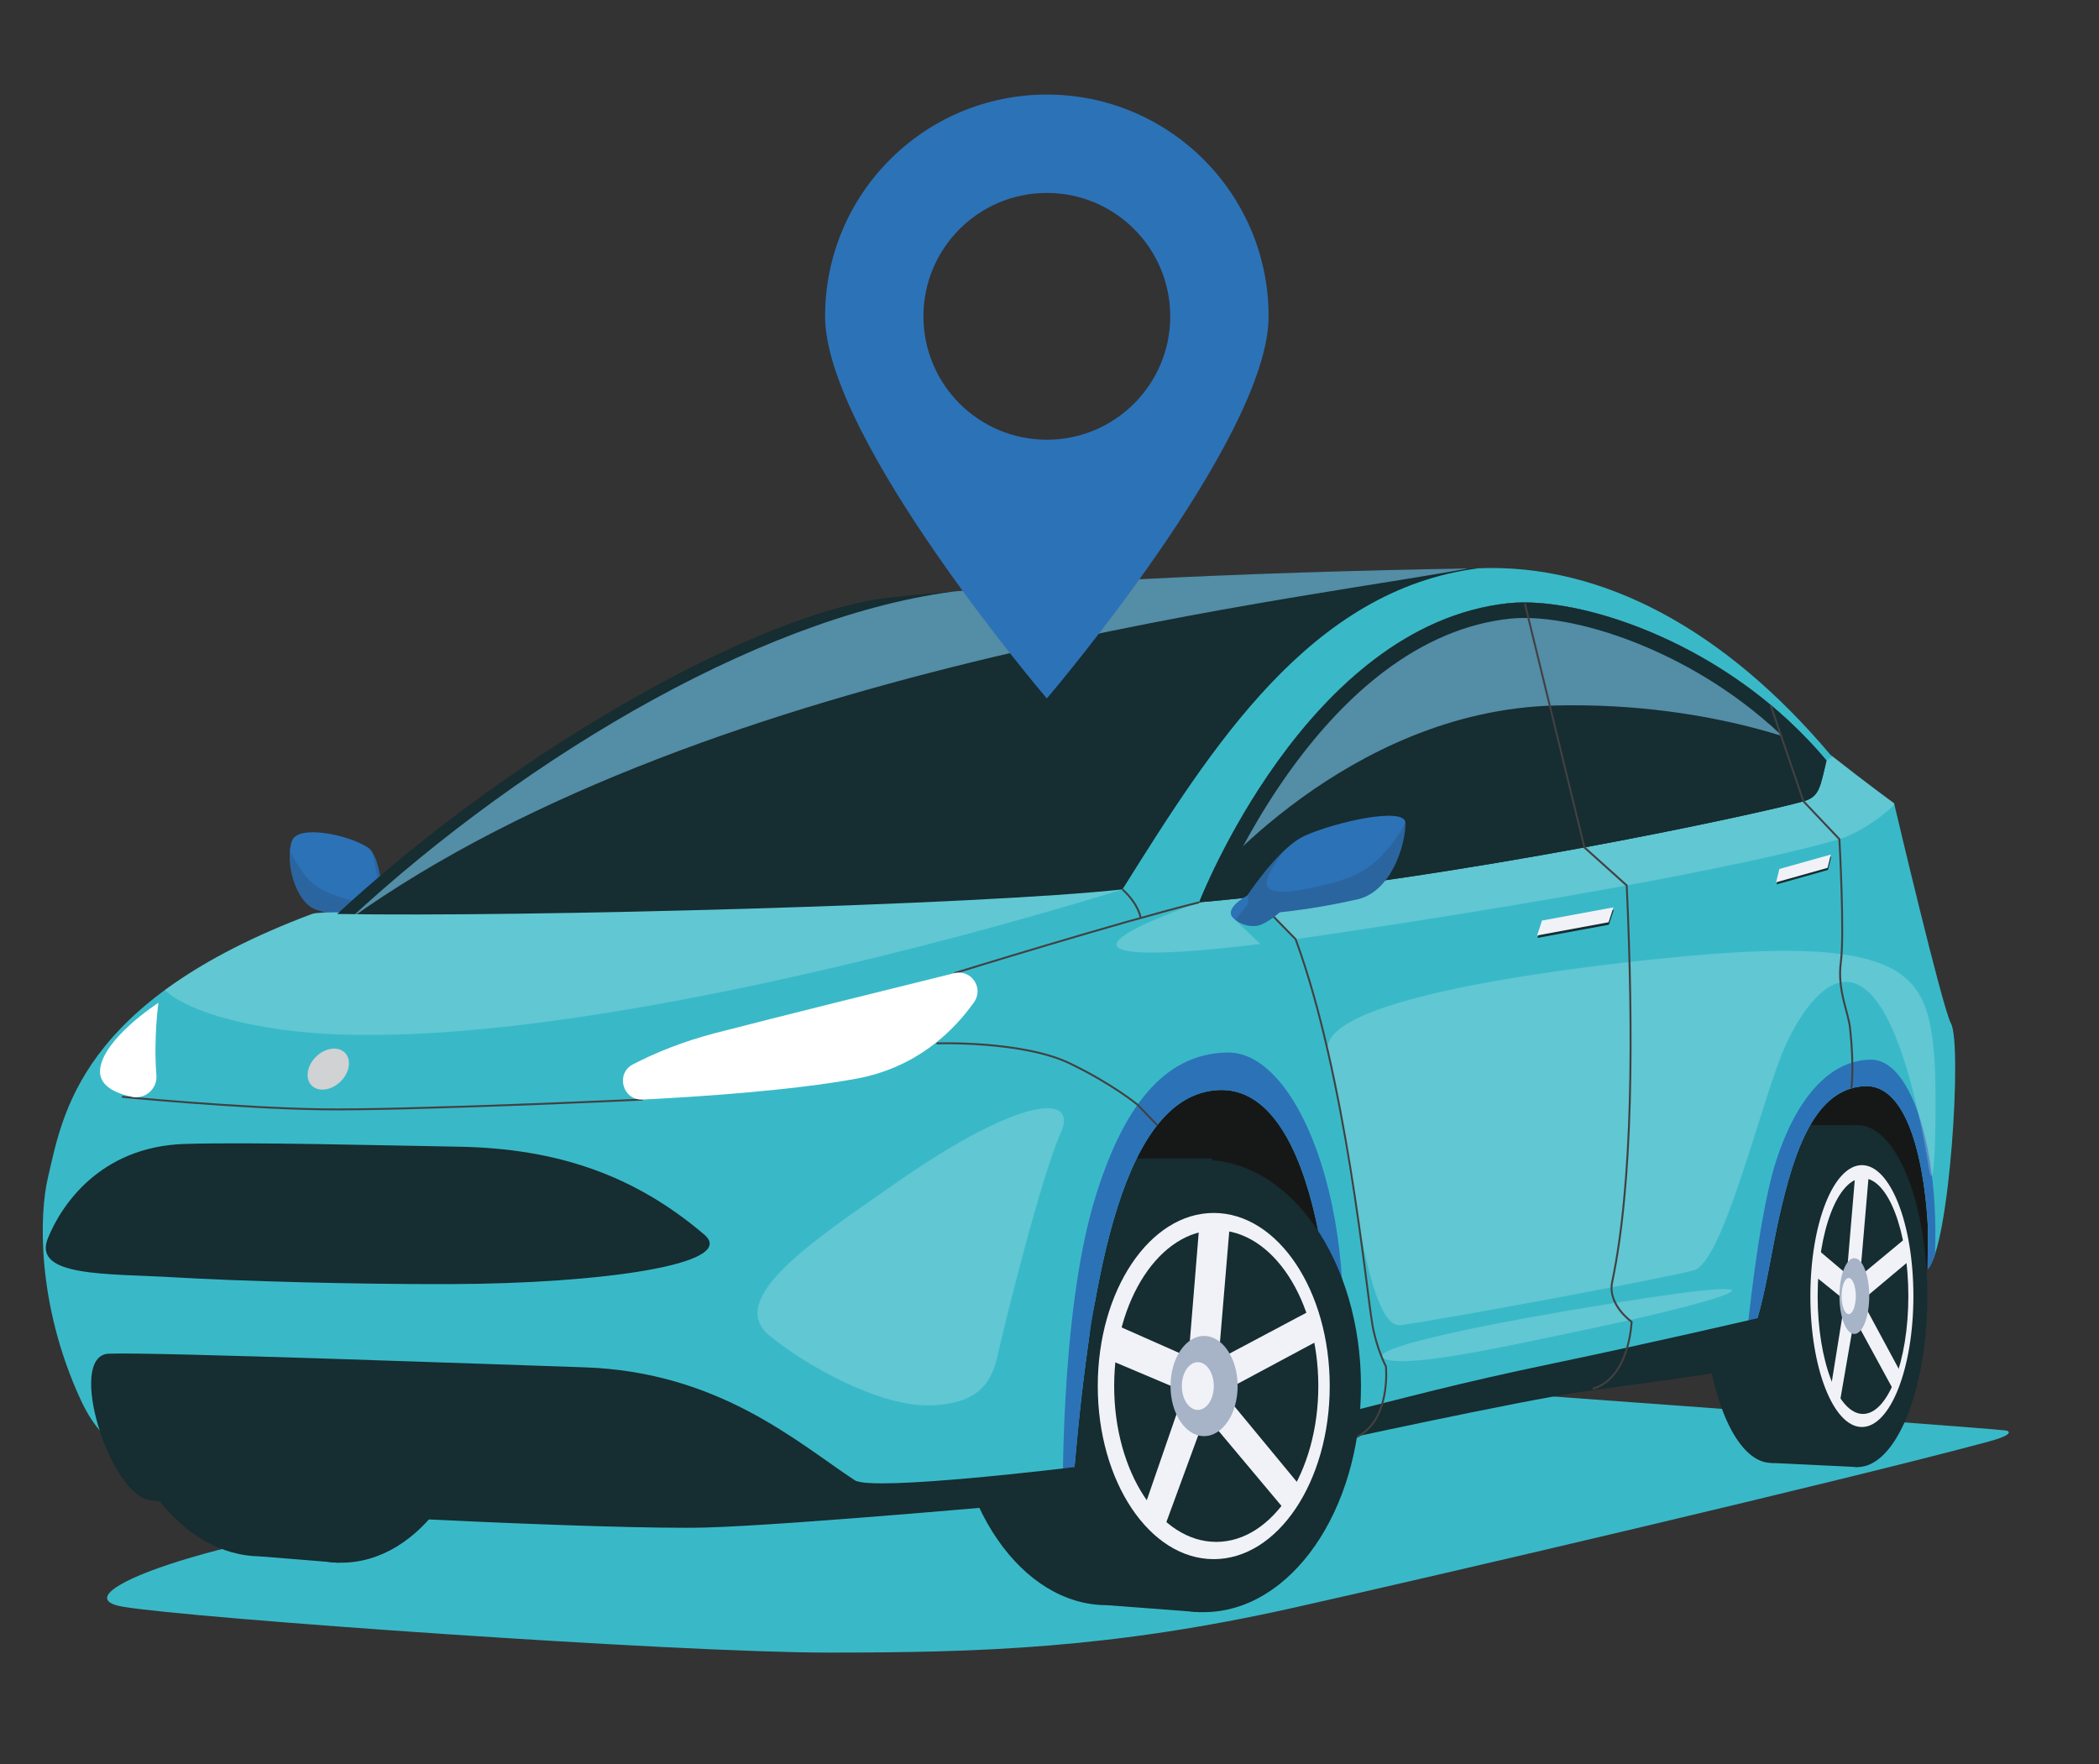 <?xml version="1.0" encoding="UTF-8"?>
<svg id="CAR_WASH_LABELS_SET_BY_RedKoala" data-name="CAR WASH LABELS SET BY RedKoala" xmlns="http://www.w3.org/2000/svg" xmlns:xlink="http://www.w3.org/1999/xlink" viewBox="0 0 1075.21 903.74">
  <rect x="0" y="0" width="1075.21" height="903.74" fill="#333333" stroke="none"/>
  <defs>
    <style>
      .cls-1 {
        clip-path: url(#clippath);
      }

      .cls-2, .cls-3, .cls-4, .cls-5, .cls-6, .cls-7, .cls-8, .cls-9, .cls-10, .cls-11, .cls-12, .cls-13, .cls-14, .cls-15 {
        stroke-width: 0px;
      }

      .cls-2, .cls-16 {
        fill: none;
      }

      .cls-17, .cls-5, .cls-11 {
        fill: #162d31;
      }

      .cls-18, .cls-7 {
        fill: #2c72b7;
      }

      .cls-19, .cls-9 {
        fill: #39b9c8;
      }

      .cls-3 {
        opacity: .2;
      }

      .cls-3, .cls-15 {
        fill: #fff;
      }

      .cls-20 {
        clip-path: url(#clippath-1);
      }

      .cls-21 {
        clip-path: url(#clippath-4);
      }

      .cls-22 {
        clip-path: url(#clippath-3);
      }

      .cls-23 {
        clip-path: url(#clippath-2);
      }

      .cls-24 {
        clip-path: url(#clippath-5);
      }

      .cls-4 {
        fill: #231f20;
        opacity: .15;
      }

      .cls-5, .cls-6 {
        fill-rule: evenodd;
      }

      .cls-6, .cls-14 {
        fill: #f1f2f8;
      }

      .cls-8 {
        fill: #538da6;
      }

      .cls-10 {
        fill: #a7b3c6;
      }

      .cls-12 {
        fill: #161818;
      }

      .cls-13 {
        fill: #d0d2d3;
      }

      .cls-16 {
        stroke: #414142;
        stroke-linejoin: round;
        stroke-width: .99px;
      }
    </style>
    <clipPath id="clippath">
      <path class="cls-7" d="m188.17,433.94c6.86,4.32,6.25,20.78,10.88,30.32,0,0,7.91,6,4.7,10.56-1.77,2.51-4.66,4.4-7.98,3.77-2.12-.4-5.6-3.87-7.66-6.41-10.24-1.46-21.17-4.52-26.14-6.2-10.98-3.71-16.26-25.61-12.34-35.43,3.23-8.09,28.06-3.21,38.54,3.39Z"/>
    </clipPath>
    <clipPath id="clippath-1">
      <path class="cls-9" d="m987.39,650.23l.2-20.19s-1.9-75.27-32.59-73.65c-25.2,1.33-35.81,32.5-43.61,66.99-6.55,29-10.92,72.68-26.86,75.11-34.28,5.23-75.69,12.37-111.26,17.74-35.15,5.31-92.19,20.56-92.19,20.56,5.21-59.9-5.31-181.06-57.04-178.41-47.83,2.45-64.83,91.86-73.62,193.14-10.66,6.02-106.72,11.14-150.55,11.14-46.76,0-269.39-7.25-297.12-10.61-27.74-3.36-47.55-4.84-61.49-35.15-22.88-49.74-20.94-95.63-16.77-113.41,7.63-32.5,15.92-90.53,135.3-135.3,4.01-1.5,24.78-.33,29.18-1.33,89.54-81.58,187.69-144.91,268.27-155.86,78.52-10.66,205.76-15.97,300.11-19.9,63.67-2.65,126.53,31.83,180.25,95.5,18.9,14.92,32.64,24.87,32.64,24.87,0,0,24.71,104.96,29.18,112.91,5.69,10.11-.66,114.24-12.05,125.85Z"/>
    </clipPath>
    <clipPath id="clippath-2">
      <path class="cls-11" d="m172.73,468.18c96.83,1.66,329.62-4.64,402.25-12.6,45.76-72.95,96.17-153.54,182.39-164.48-126.01,1.99-234.64,7.87-301.1,14.92-65.66,6.96-191.01,76.6-283.53,162.16Z"/>
    </clipPath>
    <clipPath id="clippath-3">
      <path class="cls-11" d="m614.29,462.21c134.63-11.94,289.4-45.98,309.54-51.73,8.12-2.32,8.48-6.96,11.79-20.89-49.74-59.69-125.87-84.56-163.01-80.58-103.46,11.09-158.32,153.2-158.32,153.2Z"/>
    </clipPath>
    <clipPath id="clippath-4">
      <path class="cls-7" d="m668.55,428.02c-10.51,4.67-22.61,20.43-29.71,30.75,0,0-12.12,6.49-7.19,11.41,2.72,2.72,7.13,4.75,12.22,4.07,3.25-.43,8.57-4.19,11.74-6.94,15.67-1.58,32.42-4.89,40.02-6.7,16.82-4.01,24.39-27.4,24.28-39.1-.08-8.38-35.31-.63-51.36,6.51Z"/>
    </clipPath>
    <clipPath id="clippath-5">
      <path class="cls-2" d="m583.2,604.53s-20.36,41.3-24.83,77.98c-4.47,36.68-3.35,74.82-3.35,74.82l-4.58,11.76-8.51,8.61,37.69,60.71,109.57-9.91,30.73-184.7-70.05-58.14-54.56-2.73-12.1,21.59Z"/>
    </clipPath>
  </defs>
  <g>
    <path class="cls-9" d="m1027.26,732.73c2.16.27,4.86,2.11-9.15,5.87-75.33,20.23-278.01,67.6-355.21,84.9-93.96,21.05-161.24,23.04-238.83,23.04s-325.86-17.53-361.1-23.5c-35.25-5.97,50.34-36.67,143.05-45.38,92.71-8.71,500.72-68.78,500.72-68.78,0,0,308.41,22.36,320.54,23.85Z"/>
    <g>
      <g>
        <ellipse class="cls-11" cx="134.01" cy="693.47" rx="75.96" ry="103.78"/>
        <polygon class="cls-11" points="133.2 589.69 178.8 589.69 173.59 800.54 133.2 797.25 133.2 589.69"/>
      </g>
      <g>
        <ellipse class="cls-11" cx="174.77" cy="695.43" rx="73.12" ry="105.06"/>
        <ellipse class="cls-14" cx="179.48" cy="695.43" rx="53.89" ry="80.44"/>
        <ellipse class="cls-11" cx="180.64" cy="695.43" rx="47.44" ry="72.41"/>
        <polygon class="cls-14" points="187.19 617.53 181.69 683.06 226.36 659.32 230.1 673.2 183.55 698.14 220.34 742.68 214.08 754.85 175.66 709.04 155.05 765.22 146.08 755.1 165.79 697.99 127.53 681.8 130.36 665.41 167.77 681.97 173.1 616.69 187.19 617.53"/>
        <path class="cls-10" d="m159.39,695.43c0,12.85,6.98,23.27,15.59,23.27s15.59-10.42,15.59-23.27-6.98-23.27-15.59-23.27-15.59,10.42-15.59,23.27Z"/>
        <ellipse class="cls-14" cx="172.07" cy="695.43" rx="7.43" ry="11.1"/>
      </g>
    </g>
    <g>
      <path class="cls-18" d="m188.17,433.94c6.86,4.32,6.25,20.78,10.88,30.32,0,0,7.91,6,4.7,10.56-1.77,2.51-4.66,4.4-7.98,3.77-2.12-.4-5.6-3.87-7.66-6.41-10.24-1.46-21.17-4.52-26.14-6.2-10.98-3.71-16.26-25.61-12.34-35.43,3.23-8.09,28.06-3.21,38.54,3.39Z"/>
      <g class="cls-1">
        <path class="cls-4" d="m189.35,430.89c3.8,18.5,11.89,37.18-13.54,29.18-13.69-4.31-18.79-8.48-25.94-21.66-5.69-10.5-7.54-25.43-7.54-25.43l-2.49,54,57.85,14.45,6.04-4.24-5.1-9.26.33-7.85-9.63-29.18Z"/>
      </g>
    </g>
    <path class="cls-12" d="m987.39,650.23l-94.51,45.43-216.6,41.12-153.61-5.15-247.99-12.38,72.23-186.31,630.63,16.31s2.71,20.15,8.89,44.17c6.18,24.02.94,56.81.94,56.81Z"/>
    <g>
      <ellipse class="cls-11" cx="567.03" cy="707.84" rx="79.15" ry="114.41"/>
      <polygon class="cls-11" points="567.03 593.44 620.99 593.44 614.83 825.87 567.03 822.25 567.03 593.44"/>
    </g>
    <g>
      <path class="cls-11" d="m872.86,662.85c0,47.79,15.43,86.53,34.47,86.53s34.47-38.74,34.47-86.53-15.43-86.53-34.47-86.53-34.47,38.74-34.47,86.53Z"/>
      <polygon class="cls-11" points="907.32 576.32 950.63 576.32 951.44 751.51 907.32 749.38 907.32 576.32"/>
      <path class="cls-11" d="m915.64,663.91c0,48.38,16.03,87.6,35.8,87.6s35.81-39.22,35.81-87.6-16.03-87.6-35.81-87.6-35.8,39.22-35.8,87.6Z"/>
      <path class="cls-14" d="m927.36,663.91c0,37.04,11.82,67.07,26.39,67.07s26.39-30.03,26.39-67.07-11.82-67.07-26.39-67.07-26.39,30.03-26.39,67.07Z"/>
      <path class="cls-11" d="m931.09,663.91c0,33.35,10.4,60.38,23.23,60.38s23.23-27.03,23.23-60.38-10.4-60.38-23.23-60.38-23.23,27.03-23.23,60.38Z"/>
      <polygon class="cls-14" points="957.52 598.96 952.84 653.6 976.71 633.81 978.54 645.38 953.75 666.17 973.76 703.31 970.69 713.46 949.89 675.27 941.79 722.11 937.4 713.67 945.06 666.05 928.31 652.55 929.7 638.88 946.02 652.69 950.63 598.26 957.52 598.96"/>
      <path class="cls-10" d="m942.25,663.91c0,10.72,3.42,19.41,7.64,19.41s7.63-8.69,7.63-19.41-3.42-19.41-7.63-19.41-7.64,8.69-7.64,19.41Z"/>
      <path class="cls-14" d="m943.35,663.91c0,5.11,1.63,9.25,3.64,9.25s3.64-4.14,3.64-9.25-1.63-9.25-3.64-9.25-3.64,4.14-3.64,9.25Z"/>
    </g>
    <g>
      <path class="cls-19" d="m987.39,650.23l.2-20.19s-1.9-75.27-32.59-73.65c-25.2,1.33-35.81,32.5-43.61,66.99-6.55,29-10.92,72.68-26.86,75.11-34.28,5.23-75.69,12.37-111.26,17.74-35.15,5.31-92.19,20.56-92.19,20.56,5.21-59.9-5.31-181.06-57.04-178.41-47.83,2.45-64.83,91.86-73.62,193.14-10.66,6.02-106.72,11.14-150.55,11.14-46.76,0-269.39-7.25-297.12-10.61-27.74-3.36-47.55-4.84-61.49-35.15-22.88-49.74-20.94-95.63-16.77-113.41,7.63-32.5,15.92-90.53,135.3-135.3,4.01-1.5,24.78-.33,29.18-1.33,89.54-81.58,187.69-144.91,268.27-155.86,78.52-10.66,205.76-15.97,300.11-19.9,63.67-2.65,126.53,31.83,180.25,95.5,18.9,14.92,32.64,24.87,32.64,24.87,0,0,24.71,104.96,29.18,112.91,5.69,10.11-.66,114.24-12.05,125.85Z"/>
      <g class="cls-20">
        <path class="cls-3" d="m139.24,460.88c-114.07,33.16-44.55,65.92,33.16,68.98,150.08,5.9,402.58-74.28,402.58-74.28l-435.74,5.31Z"/>
        <path class="cls-7" d="m544.47,773.26s-1.99-99.48,16.58-159.84c13.77-44.76,34.29-73.74,67.65-74.28,41.12-.66,74.94,102.8,51.73,199.63-7.55,31.5-135.96,34.49-135.96,34.49Z"/>
        <path class="cls-7" d="m892.36,710.06s6.28-81.22,17.61-115.9c9.94-30.42,26.44-50.98,48.18-51.36,26.8-.48,42.48,75.53,27.36,144.91-4.92,22.57-93.15,22.35-93.15,22.35Z"/>
        <path class="cls-3" d="m614.29,462.21l304.57-62.18,19.9-12.44,32.83,22.88c-2.32,4.28-18.69,16.34-29.35,19.4-67.65,19.4-222.45,43.15-278.55,51.23h0,0s-13.02-13.19-13.02-13.19l-19.01,2.27,13.93,13.36c-53.91,6.72-117.64,9.87-31.29-21.33Z"/>
      </g>
    </g>
    <path class="cls-3" d="m801.86,671.6c-44.01,7.49-105.34,19.93-92.23,24.62,13.11,4.69,66.61-7.63,101.46-14.87,83.18-17.27,121.9-32.07-9.23-9.75Z"/>
    <path class="cls-11" d="m539.16,769.09c6.47-3.98,10.03-9.62,11.27-17.58,0,0-103.48,12.71-112.58,6.75-29.05-19.06-69.49-55.63-138.78-57.86-35.13-1.13-221.52-7.97-243.4-6.97s.46,72.53,21.41,75.11c52.52,6.47,238.1,15.25,284.52,13.93,45.79-1.31,177.56-13.37,177.56-13.37Z"/>
    <g>
      <polygon class="cls-5" points="936.4 445.63 910.04 453.04 911.7 446.24 938.07 438.84 936.4 445.63"/>
      <polygon class="cls-6" points="936.18 444.54 909.81 451.95 911.47 445.15 937.84 437.74 936.18 444.54"/>
    </g>
    <g>
      <polygon class="cls-5" points="824.16 473.68 787.56 480.44 790.05 472.83 826.65 466.06 824.16 473.68"/>
      <polygon class="cls-6" points="824 472.41 787.39 479.18 789.88 471.56 826.48 464.79 824 472.41"/>
    </g>
    <path class="cls-13" d="m174.42,554.03c-4.72,4.61-11.35,5.49-14.81,1.96-3.45-3.52-2.42-10.12,2.3-14.72,4.72-4.61,11.35-5.49,14.81-1.96,3.45,3.52,2.42,10.12-2.3,14.72Z"/>
    <path class="cls-3" d="m680.3,538.94c11.73,50.6,18.81,142.3,37.27,139.84,22.38-2.98,135.46-24.07,150.05-28.05,14.59-3.98,32.75-79.43,44.93-110.26,11.27-28.52,50.41-90.86,75.61,58.36,3.1,18.36,4.22-37.69,2.65-57.7-3.32-42.45-14.79-61.7-127.67-51.29-40.96,3.78-189.67,19.66-182.85,49.1Z"/>
    <path class="cls-3" d="m543.3,580.52c9.29-20.18-19.23-20.03-85.05,25.94-40.36,28.19-87.37,58.77-63.92,77.85,18.9,15.38,56.7,36.84,83.61,35.56,26.91-1.28,30.88-15.36,33.64-27.87,3.52-16.02,22.42-91.3,31.71-111.48Z"/>
    <path class="cls-11" d="m94.8,585.98c33.74-1.02,100.15.75,139.94,1.41,50.76.85,90.37,14.65,126.01,45.02,17.91,15.25-53.7,25.15-129.66,25.37-49.38.15-108.44-1.5-142.26-3.49-33.78-1.99-72.26-.07-64.33-19.9,6.63-16.58,26.53-47.09,70.3-48.42Z"/>
    <g>
      <path class="cls-17" d="m172.73,468.18c96.83,1.66,329.62-4.64,402.25-12.6,45.76-72.95,96.17-153.54,182.39-164.48-126.01,1.99-234.64,7.87-301.1,14.92-65.66,6.96-191.01,76.6-283.53,162.16Z"/>
      <g class="cls-23">
        <path class="cls-8" d="m178.7,471.16c186.03-133.31,500.73-165.14,578.99-181.06-126.01,1.99-194.11,5.54-260.65,11.94-100,9.62-225.83,83.57-318.35,169.12Z"/>
      </g>
    </g>
    <path class="cls-11" d="m900.95,675.1s-55.33,12.9-106.45,23.54c-47.75,9.95-72.95,16.91-112.58,26.86-1.66,3.98-5.47,10.28-5.47,10.28l-.64,4.15s102.94-22.48,134.8-27.03c60.35-8.62,77.34-9.77,82.05-14.59,4.71-4.82,8.29-23.21,8.29-23.21Z"/>
    <g>
      <path class="cls-17" d="m614.29,462.21c134.63-11.94,289.4-45.98,309.54-51.73,8.12-2.32,8.48-6.96,11.79-20.89-49.74-59.69-125.87-84.56-163.01-80.58-103.46,11.09-158.32,153.2-158.32,153.2Z"/>
      <g class="cls-22">
        <path class="cls-8" d="m616.76,454.25s73.03-90.18,179.73-92.85c83.55-2.09,139.13,24,139.13,24,0,0-4.5-98.28-103.98-98.28s-169.79,22.55-187.03,54.38c-17.24,31.83-27.86,112.75-27.86,112.75Z"/>
      </g>
    </g>
    <path class="cls-11" d="m780.77,308.59c-2.89,0-5.61.14-8.16.41-103.46,11.09-158.32,153.2-158.32,153.2,134.63-11.94,289.4-45.98,309.54-51.73,8.12-2.32,8.48-6.96,11.79-20.89-46.34-55.6-115.56-80.99-154.85-80.99Zm143.38,92.73c-.3.54-.51.92-2.51,1.5-9.54,2.72-53.25,12.69-111.09,23.37-47.29,8.74-116.29,20.22-183.6,26.83,6.14-13.25,17.63-35.72,34.15-58.61,15.01-20.79,31.13-37.76,47.92-50.45,20.61-15.58,42.29-24.68,64.44-27.05,2.26-.24,4.72-.36,7.31-.36,20.09,0,46.1,6.88,71.37,18.88,20.43,9.7,49.7,27.25,74.82,56.25-1.04,4.47-1.88,7.99-2.8,9.65Z"/>
    <g>
      <path class="cls-16" d="m781.07,309l30.54,125.09,21.67,19.47c3.48,75.61,3.2,152.53-7.44,203.13-2.46,11.72,9.95,20.39,9.95,20.39,0,0-.99,28.85-19.9,34.32"/>
      <path class="cls-16" d="m907.02,361.31l16.81,49.16,18.4,19.4s2.68,48.58.75,62.93c-1.93,14.36,3.8,25.33,4.73,33.99,2.18,20.3.66,30.74.66,30.74"/>
      <path class="cls-16" d="m642.48,459.43l21.2,21.68c25.87,70.14,35.98,177.87,39.3,197.31,2.1,12.32,6.96,21.55,6.96,21.55,0,0,2.77,28.01-15.42,36.31"/>
      <path class="cls-16" d="m488.88,498.5s85.15-26.34,125.42-36.29"/>
      <path class="cls-16" d="m574.98,455.57c8.62,7.96,9.29,14.59,9.29,14.59"/>
      <path class="cls-16" d="m329.18,563.25s-121.55,5.65-164.66,4.99c-43.11-.66-102.06-6.41-102.06-6.41"/>
      <path class="cls-16" d="m479.73,534.47s43.84-1.53,68.38,10.3c21.93,10.58,34.6,21.12,34.6,21.12l10.02,10.42"/>
    </g>
    <g>
      <path class="cls-18" d="m668.55,428.02c-10.51,4.67-22.61,20.43-29.71,30.75,0,0-12.12,6.49-7.19,11.41,2.72,2.72,7.13,4.75,12.22,4.07,3.25-.43,8.57-4.19,11.74-6.94,15.67-1.58,32.42-4.89,40.02-6.7,16.82-4.01,24.39-27.4,24.28-39.1-.08-8.38-35.31-.63-51.36,6.51Z"/>
      <g class="cls-21">
        <path class="cls-4" d="m663.92,427.3c-15.05,20.96-28.43,35.58,10.51,26.93,20.96-4.66,28.77-9.17,39.72-23.42,8.72-11.35,11.54-27.5,11.54-27.5l3.8,58.38-88.58,15.62-9.25-4.58,7.81-10.01-.51-8.49,24.97-26.93Z"/>
      </g>
    </g>
    <path class="cls-15" d="m329.18,563.25c-10.28.52-14.04-13.34-4.89-18.07,11.06-5.71,25.22-11.62,42.43-16.07,33.47-8.66,91.18-22.97,122.15-30.61,8.61-2.13,15.23,7.58,10.11,14.83-10.55,14.92-29.54,33.64-60.59,39.28-32.72,5.95-78.31,9.09-109.21,10.64Z"/>
    <path class="cls-15" d="m80.12,550.8c.56,6.97-5.82,12.53-12.66,11.04-8.42-1.84-17.22-5.8-16.16-14.32,1.99-15.92,29.85-33.83,29.85-33.83,0,0-2.55,18.09-1.03,37.11Z"/>
    <g class="cls-24">
      <g>
        <ellipse class="cls-11" cx="616.55" cy="710" rx="80.61" ry="115.82"/>
        <ellipse class="cls-14" cx="621.74" cy="710" rx="59.41" ry="88.67"/>
        <ellipse class="cls-11" cx="623.02" cy="710" rx="52.29" ry="79.83"/>
        <polygon class="cls-14" points="630.24 624.12 624.18 696.36 673.42 670.19 677.55 685.49 626.23 712.99 666.79 762.09 659.88 775.51 617.54 725.01 594.81 786.94 584.92 775.78 606.66 712.82 564.47 694.97 567.59 676.9 608.83 695.16 614.71 623.19 630.24 624.12"/>
        <path class="cls-10" d="m599.6,710c0,14.17,7.7,25.66,17.19,25.66s17.19-11.49,17.19-25.66-7.7-25.66-17.19-25.66-17.19,11.49-17.19,25.66Z"/>
        <path class="cls-14" d="m605.39,710c0,6.75,3.67,12.23,8.19,12.23s8.19-5.48,8.19-12.23-3.67-12.23-8.19-12.23-8.19,5.48-8.19,12.23Z"/>
      </g>
    </g>
  </g>
  <path class="cls-7" d="m536.24,48.44c-62.74,0-113.6,50.86-113.6,113.6s113.6,195.75,113.6,195.75c0,0,113.6-133.01,113.6-195.75s-50.86-113.6-113.6-113.6Zm0,176.81c-34.91,0-63.21-28.3-63.21-63.21s28.3-63.21,63.21-63.21,63.21,28.3,63.21,63.21-28.3,63.21-63.21,63.21Z"/>
</svg>